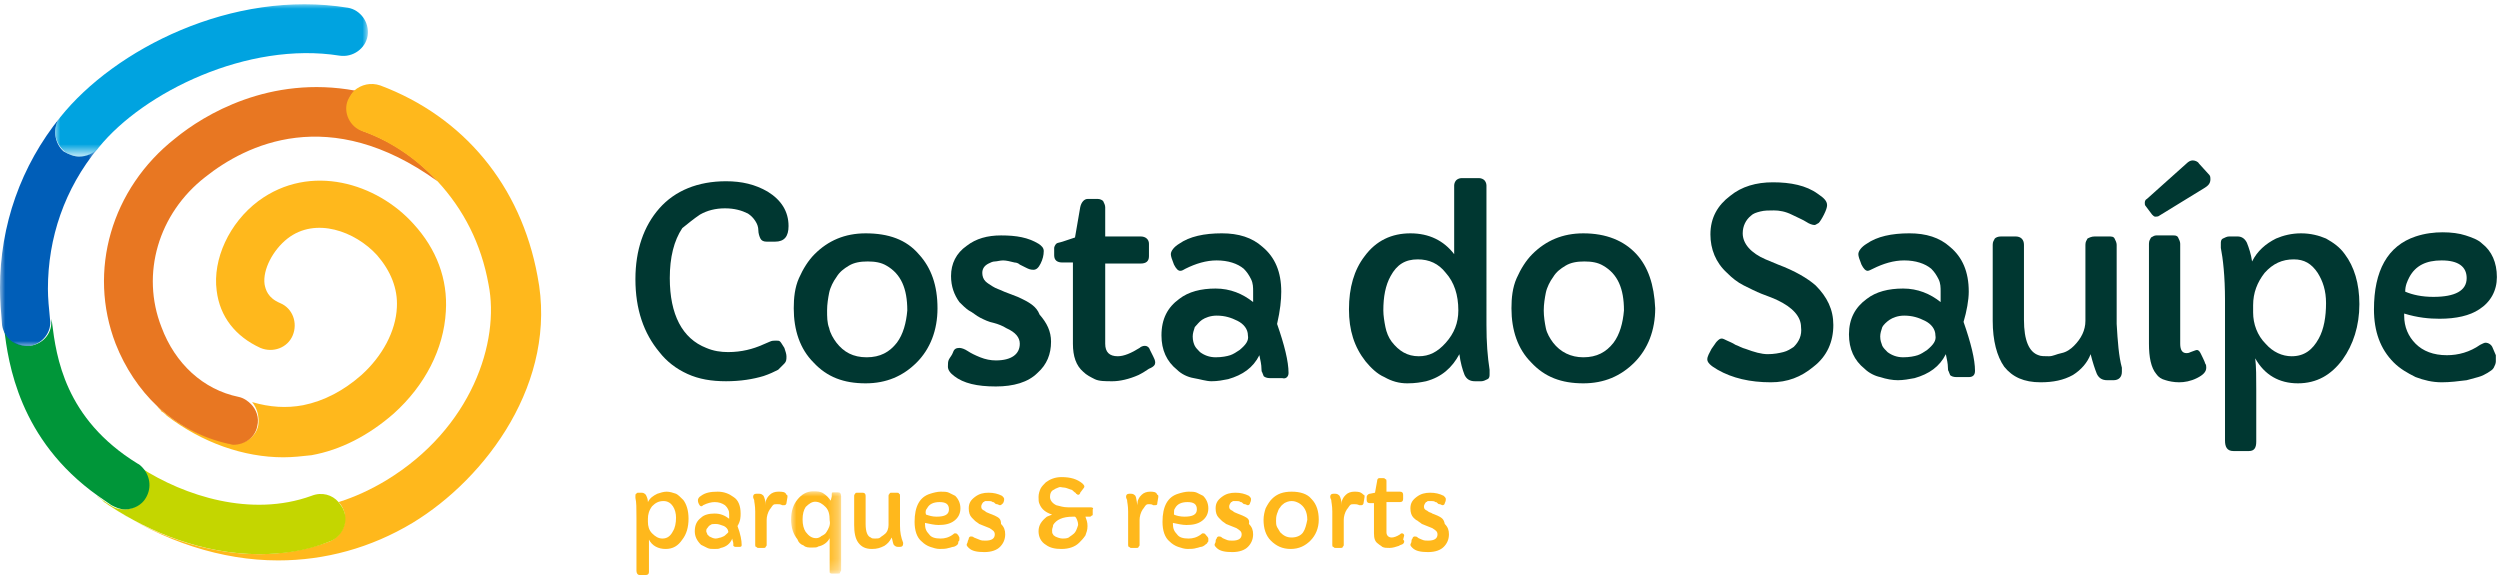 <svg version="1.1" id="Layer_1" xmlns="http://www.w3.org/2000/svg" x="0" y="0" viewBox="0 0 240 56" xml:space="preserve" enable-background="new 0 0 240 56"><style>.st0{fill:#ffb81c}.st2{fill:#fff}.st4{fill:#003731}</style><g id="Symbols"><g id="Componentes-_x2F_-Rodapé" transform="translate(-375 -75)"><g transform="translate(375 75)" id="Logo-_x2F_-Footer"><g id="Group-76"><path id="Fill-1" class="st0" d="M64.6 51c-.2.4-.5.7-1 .7-.4 0-.7-.2-1-.5-.3-.3-.4-.7-.4-1.1v-.3c0-.4.1-.8.4-1.2.3-.3.6-.5 1.1-.5.4 0 .7.2.9.5.2.3.3.7.3 1.1 0 .5-.1 1-.3 1.3m.3-3.6c-.3-.1-.6-.2-.9-.2s-.6.1-.9.2c-.4.2-.7.4-.9.8 0-.3-.1-.5-.2-.7-.1-.1-.2-.2-.4-.2h-.3c-.1 0-.2 0-.2.1-.1 0-.1.1-.1.2v.2c.1.4.1 1 .1 1.9v5.1c0 .2.1.4.3.4h.6c.2 0 .3-.1.3-.3v-3.1c.3.6.9.9 1.6.9.7 0 1.2-.3 1.6-.9.4-.5.6-1.2.6-2s-.2-1.4-.5-1.8c-.3-.3-.5-.5-.7-.6"/><path id="Fill-3" class="st0" d="M69.6 51.4c-.1.1-.2.1-.4.2-.1 0-.3.1-.5.1s-.4-.1-.6-.2l-.2-.2c0-.1-.1-.2-.1-.3 0-.1 0-.2.1-.3.1-.1.1-.2.3-.3.1-.1.3-.1.5-.1.3 0 .5.1.8.2.2.1.4.3.4.5.1.1-.1.2-.3.4m1.5-2.1c0-.7-.2-1.3-.7-1.6-.4-.3-.9-.5-1.5-.5-.7 0-1.2.1-1.6.4-.2.1-.3.3-.3.4 0 .1 0 .2.1.4s.2.2.2.2c.1 0 .1 0 .2-.1.4-.2.8-.3 1.1-.3.4 0 .7.1 1 .3.1.1.2.2.3.4s.1.3.1.5v.4c-.4-.3-.8-.5-1.4-.5-.5 0-1 .1-1.3.4-.4.3-.6.7-.6 1.3 0 .5.2.9.6 1.3l.6.3c.2.1.4.1.7.1s.4 0 .6-.1c.5-.1.9-.4 1.1-.9 0 .2.1.3.1.5v.2s.1.1.2.1h.4c.2 0 .2-.1.2-.2 0-.4-.1-1-.4-1.8.3-.5.3-.9.3-1.2"/><path id="Fill-5" class="st0" d="M74.7 47.2c-.3 0-.6.1-.8.3-.1.1-.2.2-.3.4-.1.2-.1.3-.1.4v.2c0-.4-.1-.7-.2-.9-.1-.1-.2-.2-.4-.2h-.3c-.2 0-.3.1-.3.3 0 0 0 .1.1.3 0 .2.1.5.1 1.1v3.2c0 .1 0 .2.1.2.1.1.1.1.2.1h.5c.1 0 .2 0 .2-.1.1-.1.1-.1.1-.2v-2.4c0-.3.1-.7.3-1 .1-.1.2-.3.3-.4s.2-.1.4-.1.3 0 .5.1h.2c.1 0 .2-.1.2-.2l.1-.6c0-.1 0-.2-.1-.2-.1-.3-.4-.3-.8-.3"/><g id="Group-9" transform="translate(75.648 47.065)"><defs><filter id="Adobe_OpacityMaskFilter" filterUnits="userSpaceOnUse" x=".3" y=".1" width="4.9" height="7.9"><feColorMatrix values="1 0 0 0 0 0 1 0 0 0 0 0 1 0 0 0 0 0 1 0"/></filter></defs><mask maskUnits="userSpaceOnUse" x=".3" y=".1" width="4.9" height="7.9" id="mask-2_1_"><g filter="url(#Adobe_OpacityMaskFilter)"><path id="path-1_1_" class="st2" d="M.3.1h4.8V8H.3z"/></g></mask><path id="Fill-7" d="M3.7 4c-.1.2-.3.3-.5.4-.1.1-.3.2-.5.2-.4 0-.7-.2-1-.6-.2-.3-.3-.7-.3-1.2s.1-.9.3-1.2c.3-.3.6-.5.9-.5.4 0 .7.2 1 .5.3.3.4.7.4 1.3.1.4-.1.8-.3 1.1M4.8.2h-.5c-.1 0-.1.1-.1.2v.2l-.1.4C3.9.7 3.7.5 3.4.3c-.3-.2-.6-.2-1-.2C1.8.1 1.3.4.9.9.5 1.4.3 2 .3 2.8c0 .8.2 1.4.6 1.9.1.3.3.5.6.6.2.2.5.2.8.2.3 0 .5 0 .6-.1.5-.1.9-.4 1.1-.8v3.3c.1.1.1.1.2.1h.6c.1 0 .2 0 .2-.1s.1-.1.1-.2V.6c0-.3-.1-.4-.3-.4" mask="url(#mask-2_1_)" fill="#ffb81c"/></g><path id="Fill-10" class="st0" d="M86.4 50.5v-2.9c0-.1 0-.2-.1-.2 0-.1-.1-.1-.2-.1h-.5c-.1 0-.2 0-.2.1-.1.1-.1.1-.1.2v2.8c0 .3-.1.7-.4.9-.1.1-.3.2-.4.3s-.3.1-.5.1-.3 0-.4-.1c-.3-.1-.5-.5-.5-1.3v-2.7c0-.2-.1-.3-.3-.3h-.5c-.1 0-.2 0-.2.1-.1.1-.1.1-.1.2v2.8c0 .7.1 1.3.4 1.7s.7.6 1.3.6c.5 0 .8-.1 1.2-.3.3-.2.5-.4.7-.8.1.3.1.5.2.7.1.1.2.2.4.2h.2c.2 0 .3-.1.3-.3v-.1c-.2-.5-.3-1-.3-1.6"/><path id="Fill-12" class="st0" d="M89 48.8c.2-.4.6-.6 1.2-.6s.9.2.9.7c0 .5-.4.7-1.2.7-.4 0-.7-.1-1-.2-.1-.3 0-.5.1-.6zm3 2.6c-.1-.1-.1-.2-.3-.2-.1 0-.1 0-.2.1-.4.3-.8.4-1.2.4-.5 0-.9-.1-1.1-.4-.3-.3-.4-.6-.4-1v-.1c.5.1.9.2 1.3.2.6 0 1.1-.1 1.5-.4.4-.3.6-.7.6-1.2s-.2-.9-.5-1.2l-.6-.3c-.2-.1-.5-.1-.8-.1-.3 0-.7.1-1 .2-1 .3-1.5 1.2-1.5 2.7 0 .8.2 1.5.7 1.9.2.2.5.4.8.5.3.1.6.2.9.2s.6 0 .9-.1c.1 0 .3-.1.4-.1.1 0 .3-.1.4-.2s.1-.2.1-.3c.1-.1.1-.1.1-.2v-.2l-.1-.2z"/><path id="Fill-14" class="st0" d="M95.5 49.5l-.5-.2c-.2-.1-.3-.1-.4-.2-.1-.1-.2-.1-.3-.2-.1-.1-.1-.2-.1-.3 0-.1.1-.3.2-.4.1 0 .1-.1.2-.1h.3c.1 0 .3 0 .4.1.1 0 .1 0 .2.1s.1.1.2.1.2.1.3.1c.1 0 .2-.1.3-.2.1-.2.1-.3.1-.4 0-.1-.1-.2-.2-.3-.4-.2-.8-.3-1.3-.3s-.9.1-1.3.4c-.4.3-.6.6-.6 1.1 0 .4.1.7.3.9l.3.3c.1.1.3.2.4.3.2.1.3.1.5.2s.3.1.5.2c.3.2.5.3.5.6 0 .4-.3.6-.9.6-.2 0-.4 0-.6-.1-.2-.1-.3-.1-.5-.2-.1-.1-.2-.1-.3-.1s-.2.1-.2.2-.1.2-.1.3c0 .1-.1.2-.1.3s.1.2.2.3c.3.3.8.4 1.5.4s1.2-.2 1.5-.5c.3-.3.5-.7.5-1.2 0-.4-.1-.7-.4-1 0-.5-.2-.6-.6-.8"/><path id="Fill-16" class="st0" d="M103 51.3c-.1.1-.3.2-.4.3-.2.1-.4.1-.6.1s-.5-.1-.7-.2c-.1-.1-.2-.1-.2-.2-.1-.1-.1-.2-.1-.4s.1-.3.1-.5c.3-.5.9-.8 1.9-.8h.2l.1.1c.1.2.2.4.2.7-.1.3-.2.7-.5.9m1.7-2.6h-2.2c-.4 0-.7-.1-1.1-.2-.4-.2-.6-.5-.6-.8 0-.3.1-.6.4-.7.1-.1.2-.1.4-.2s.3 0 .5 0 .4.1.7.2c.1 0 .2.1.3.2.1.1.2.1.2.2.1 0 .1.1.2.1s.2-.1.2-.2l.3-.4s.1-.1.1-.2-.1-.2-.2-.3c-.5-.4-1.1-.6-2-.6-.6 0-1.1.2-1.5.5-.2.2-.4.4-.5.6-.1.2-.2.5-.2.8 0 .3 0 .5.1.7.2.5.6.8 1.2 1-.2.1-.3.1-.5.2-.5.4-.8.8-.8 1.4 0 .5.2 1 .7 1.3.4.3.9.4 1.5.4.7 0 1.3-.2 1.7-.6.2-.2.4-.4.6-.7.1-.3.2-.5.2-.9s-.1-.6-.2-.9h.4c.1 0 .1 0 .2-.1.1 0 .1-.1.1-.1v-.5c.1-.1 0-.2-.2-.2"/><path id="Fill-18" class="st0" d="M110.4 47.2c-.3 0-.6.1-.8.3-.1.1-.2.2-.3.4-.1.2-.1.3-.1.4v.2c-.1-.4-.1-.7-.2-.9-.1-.1-.2-.2-.4-.2h-.2c-.2 0-.3.1-.3.3 0 0 0 .1.1.3 0 .2.1.5.1 1.1v3.2c0 .1 0 .2.1.2.1.1.1.1.2.1h.5c.1 0 .2 0 .2-.1.1-.1.1-.1.1-.2v-2.4c0-.3.1-.7.3-1 .1-.1.2-.3.3-.4.1-.1.2-.1.3-.1s.3 0 .4.1h.2c.2 0 .2-.1.2-.2l.1-.6c0-.1 0-.2-.1-.2-.1-.3-.4-.3-.7-.3"/><path id="Fill-20" class="st0" d="M112.8 48.8c.2-.4.6-.6 1.2-.6s.9.2.9.7c0 .5-.4.7-1.2.7-.4 0-.8-.1-1-.2 0-.3 0-.5.1-.6zm3 2.6c-.1-.1-.1-.2-.3-.2-.1 0-.1 0-.2.1-.4.3-.8.4-1.2.4-.5 0-.9-.1-1.1-.4-.3-.3-.4-.6-.4-1v-.1c.5.1.9.2 1.3.2.6 0 1.1-.1 1.5-.4.4-.3.6-.7.6-1.2s-.2-.9-.5-1.2l-.6-.3c-.2-.1-.5-.1-.8-.1s-.7.1-1 .2c-1 .3-1.5 1.2-1.5 2.7 0 .8.2 1.5.7 1.9.2.2.5.4.8.5.3.1.6.2.9.2s.6 0 .9-.1c.1 0 .3-.1.4-.1.1 0 .3-.1.4-.2s.2-.1.2-.2c.1-.1.1-.1.1-.2v-.2c0-.1-.2-.3-.2-.3z"/><path id="Fill-22" class="st0" d="M119.3 49.5l-.5-.2c-.2-.1-.3-.1-.4-.2-.1-.1-.2-.1-.3-.2-.1-.1-.1-.2-.1-.3 0-.1.1-.3.2-.4.1 0 .1-.1.2-.1h.3c.1 0 .3 0 .4.1.1 0 .1 0 .2.1s.1.1.2.1.2.1.3.1.2-.1.2-.2c.1-.2.1-.3.1-.4 0-.1-.1-.2-.2-.3-.4-.2-.8-.3-1.3-.3s-.9.1-1.3.4c-.4.3-.6.6-.6 1.1 0 .4.1.7.3.9l.3.3c.1.1.3.2.4.3.2.1.3.1.5.2s.3.1.5.2c.3.2.5.3.5.6 0 .4-.3.6-.9.6-.2 0-.4 0-.6-.1s-.3-.1-.4-.2c-.1-.1-.2-.1-.3-.1s-.2.1-.2.2c-.1.1-.1.2-.1.3 0 .1-.1.2-.1.3s.1.2.2.3c.3.3.8.4 1.5.4s1.2-.2 1.5-.5c.3-.3.5-.7.5-1.2 0-.4-.1-.7-.4-1 .1-.5-.2-.6-.6-.8"/><path id="Fill-24" class="st0" d="M125.1 51.1c-.2.3-.6.5-1.1.5s-.8-.2-1.1-.5c-.1-.2-.2-.3-.3-.5-.1-.2-.1-.4-.1-.6s0-.4.1-.7c.1-.2.1-.4.3-.6.1-.2.3-.3.4-.4.2-.1.4-.2.7-.2.3 0 .5.1.7.2.5.3.8.8.8 1.6-.1.5-.2.9-.4 1.2m-1.1-3.9c-.8 0-1.4.2-1.9.7-.2.2-.4.5-.6.9-.1.3-.2.7-.2 1.1 0 .8.2 1.5.7 2 .5.5 1.1.8 1.9.8.8 0 1.4-.3 1.9-.8s.8-1.2.8-2-.2-1.5-.7-2c-.4-.5-1.1-.7-1.9-.7"/><path id="Fill-26" class="st0" d="M130 47.2c-.3 0-.6.1-.8.3-.1.1-.2.2-.3.4-.1.2-.1.3-.1.4v.2c0-.4-.1-.7-.2-.9-.1-.1-.2-.2-.4-.2h-.2c-.2 0-.3.1-.3.3 0 0 0 .1.1.3 0 .2.1.5.1 1.1v3.2c0 .1 0 .2.1.2.1.1.1.1.2.1h.5c.1 0 .2 0 .2-.1.1-.1.1-.1.1-.2v-2.4c0-.3.1-.7.3-1 .1-.1.2-.3.3-.4.1-.1.2-.1.4-.1.1 0 .3 0 .5.1h.2c.1 0 .2-.1.2-.2l.1-.6c0-.1 0-.2-.1-.2-.3-.3-.5-.3-.9-.3"/><path id="Fill-28" class="st0" d="M134.8 51.4c0-.1-.1-.2-.2-.2s-.1 0-.2.1c-.3.2-.6.3-.8.3-.3 0-.5-.2-.5-.5v-2.9h1.3c.2 0 .3-.1.3-.3v-.4c0-.2-.1-.3-.3-.3h-1.3v-1c0-.1 0-.2-.1-.2-.1-.1-.1-.1-.2-.1h-.4c-.1 0-.2.1-.2.3l-.2 1.1-.5.1c-.1 0-.2.1-.2.1s-.1.1-.1.2v.3c0 .2.1.3.3.3h.4v2.9c0 .5.1.8.4 1 .1.1.3.2.4.3.2.1.4.1.7.1s.6-.1.9-.2c.1-.1.3-.1.4-.2.1-.1.1-.2.1-.2 0-.1 0-.1-.1-.2l.1-.4z"/><path id="Fill-30" class="st0" d="M138 49.5l-.5-.2c-.1-.1-.3-.1-.4-.2-.1-.1-.2-.1-.3-.2-.1-.1-.1-.2-.1-.3 0-.1.1-.3.2-.4.1 0 .1-.1.2-.1h.3c.1 0 .3 0 .4.1.1 0 .1 0 .2.1s.1.1.2.1.2.1.3.1c.1 0 .2-.1.2-.2.1-.2.1-.3.1-.4 0-.1-.1-.2-.2-.3-.4-.2-.8-.3-1.3-.3s-.9.1-1.3.4c-.4.3-.6.6-.6 1.1 0 .4.1.7.3.9.1.1.2.2.4.3.1.1.3.2.4.3.2.1.3.1.5.2s.3.1.5.2c.3.2.5.3.5.6 0 .4-.3.6-.9.6-.2 0-.4 0-.6-.1s-.3-.1-.4-.2c-.1-.1-.2-.1-.3-.1-.1 0-.2.1-.2.2-.1.1-.1.2-.1.3 0 .1-.1.2-.1.3s.1.2.2.3c.3.3.8.4 1.5.4s1.2-.2 1.5-.5c.3-.3.5-.7.5-1.2 0-.4-.1-.7-.4-1-.1-.5-.3-.6-.7-.8"/><path id="Fill-32" class="st4" d="M67.2 20.6c.7-.4 1.5-.6 2.4-.6.9 0 1.6.2 2.2.5.3.2.5.4.7.7.2.3.3.6.3.9s.1.6.2.8c.1.2.3.3.6.3h.8c.9 0 1.3-.5 1.3-1.5 0-1.4-.7-2.5-2-3.3-1.2-.7-2.5-1-4-1-2.7 0-4.9.9-6.4 2.6-1.5 1.7-2.3 4-2.3 6.8 0 2.9.8 5.2 2.3 7 .7.9 1.6 1.6 2.7 2.1s2.3.7 3.7.7c1.4 0 2.6-.2 3.6-.5.6-.2 1-.4 1.4-.6l.6-.6c.2-.2.2-.4.2-.7 0-.2-.1-.5-.2-.8-.2-.3-.3-.5-.4-.6-.1-.1-.2-.1-.4-.1s-.4 0-.6.1l-.7.3c-.9.4-2 .7-3.3.7-.7 0-1.4-.1-2.1-.4-2.3-.9-3.5-3.2-3.5-6.7 0-2 .4-3.6 1.2-4.8.5-.4 1.1-.9 1.7-1.3"/><path id="Fill-34" class="st4" d="M86.1 32.9c-.7.9-1.6 1.4-2.9 1.4-1.3 0-2.2-.5-2.9-1.4-.3-.4-.6-.9-.7-1.4-.2-.5-.2-1.1-.2-1.7s.1-1.2.2-1.7.4-1.1.7-1.5c.3-.5.7-.8 1.2-1.1.5-.3 1.1-.4 1.8-.4s1.3.1 1.8.4c1.4.8 2 2.2 2 4.3-.1 1.2-.4 2.3-1 3.1m-3-10.5c-2 0-3.6.7-4.9 2-.6.6-1.1 1.4-1.5 2.3-.4.9-.5 1.9-.5 2.9 0 2.1.6 3.9 1.9 5.2 1.3 1.4 2.9 2 5 2 2 0 3.6-.7 4.9-2 1.3-1.3 2-3.1 2-5.2 0-2.2-.6-3.9-1.8-5.2-1.2-1.4-2.9-2-5.1-2"/><path id="Fill-36" class="st4" d="M97.7 28.5l-1.3-.5c-.4-.2-.8-.3-1.1-.5-.3-.2-.5-.3-.7-.5-.2-.2-.3-.5-.3-.8 0-.4.2-.7.6-.9.2-.1.4-.2.6-.2.2 0 .5-.1.8-.1s.7.1 1.1.2c.2 0 .4.1.5.2l.6.3c.2.1.4.2.7.2.3 0 .5-.2.7-.6.2-.4.3-.8.3-1.2 0-.3-.2-.5-.5-.7-1-.6-2.1-.8-3.6-.8-1.3 0-2.4.3-3.3 1-1 .7-1.5 1.7-1.5 2.9 0 1 .3 1.8.8 2.5.3.3.6.6.9.8.4.2.7.5 1.1.7s.8.4 1.3.5c.4.1.9.3 1.2.5.9.4 1.3.9 1.3 1.5 0 1-.8 1.6-2.3 1.6-.5 0-1-.1-1.5-.3-.5-.2-.9-.4-1.2-.6-.3-.2-.6-.3-.8-.3-.3 0-.5.1-.6.4s-.3.5-.4.7c-.1.2-.1.4-.1.7s.2.6.6.9c.9.7 2.2 1 4 1 1.7 0 3.1-.4 4-1.3.9-.8 1.3-1.8 1.3-3 0-1-.4-1.8-1.1-2.6-.3-.8-1-1.2-2.1-1.7"/><path id="Fill-38" class="st4" d="M110.9 34.8c0-.2-.1-.4-.2-.6l-.3-.6c-.1-.3-.3-.4-.5-.4s-.4.1-.5.2c-.8.5-1.5.8-2.1.8-.8 0-1.2-.4-1.2-1.2v-7.7h3.4c.5 0 .8-.2.8-.7v-1.2c0-.4-.3-.7-.8-.7h-3.4v-2.8c0-.2-.1-.4-.2-.6-.1-.1-.3-.2-.5-.2h-1c-.3 0-.6.3-.7.8l-.5 2.9-1.2.4c-.3.1-.5.1-.6.2-.1.1-.2.3-.2.4v.7c0 .5.3.7.8.7h1V33c0 1.2.3 2.1 1 2.7.3.3.7.5 1.1.7.4.2 1 .2 1.7.2s1.6-.2 2.5-.6c.4-.2.7-.4 1-.6.5-.2.6-.4.6-.6"/><path id="Fill-40" class="st4" d="M119 33.6c-.3.2-.6.4-.9.5s-.8.2-1.4.2c-.6 0-1.1-.2-1.5-.5-.2-.2-.4-.4-.5-.6s-.2-.5-.2-.9c0-.3.1-.6.2-.9.2-.2.4-.5.7-.7s.8-.4 1.4-.4c.8 0 1.4.2 2 .5.6.3 1 .8 1 1.4.1.5-.2.9-.8 1.4m4.7 2.2c0-1.1-.4-2.7-1.1-4.7.3-1.3.4-2.3.4-3.1 0-1.9-.6-3.3-1.8-4.3-1-.9-2.3-1.3-3.9-1.3-1.7 0-3.1.3-4.1 1-.5.3-.8.7-.8 1 0 .2.1.5.3 1 .2.4.4.6.6.6.2 0 .3-.1.5-.2 1-.5 2-.8 3-.8 1.1 0 2 .3 2.6.8.3.3.5.6.7 1 .2.4.2.8.2 1.2v1c-1-.8-2.2-1.3-3.6-1.3s-2.6.3-3.5 1c-1.1.8-1.7 1.9-1.7 3.5 0 1.4.5 2.5 1.5 3.3.4.4 1 .7 1.6.8s1.2.3 1.7.3c.6 0 1.1-.1 1.6-.2 1.4-.4 2.4-1.1 3-2.3.1.5.2.9.2 1.3 0 .1 0 .3.1.4 0 .1.1.2.1.3.1.1.3.2.6.2h1.2c.3.1.6-.1.6-.5"/><path id="Fill-42" class="st4" d="M138.8 32.9c-.8.9-1.6 1.3-2.6 1.3-1.1 0-1.9-.5-2.6-1.4-.3-.4-.5-.9-.6-1.4-.1-.5-.2-1.1-.2-1.6 0-1.3.2-2.4.7-3.3.6-1.1 1.4-1.6 2.6-1.6 1.1 0 2 .4 2.7 1.3.8.9 1.2 2.1 1.2 3.6 0 1.2-.4 2.2-1.2 3.1m3.9-1.7V17.8c0-.2-.1-.4-.2-.5-.1-.1-.3-.2-.5-.2h-1.7c-.2 0-.4.1-.5.2-.1.1-.2.3-.2.5v6.6c-1-1.3-2.4-2-4.2-2s-3.3.7-4.4 2.2c-1 1.3-1.5 3-1.5 5.1 0 2 .5 3.6 1.6 5 .5.6 1.1 1.2 1.8 1.5.7.4 1.4.6 2.2.6s1.3-.1 1.8-.2c1.5-.4 2.5-1.3 3.2-2.6.1.8.3 1.5.5 2 .2.4.5.6 1 .6h.6c.2 0 .4-.1.6-.2s.2-.3.2-.5v-.4c-.2-1.3-.3-2.6-.3-4.3"/><path id="Fill-44" class="st4" d="M154.9 32.9c-.7.9-1.6 1.4-2.9 1.4-1.2 0-2.2-.5-2.9-1.4-.3-.4-.6-.9-.7-1.4s-.2-1.1-.2-1.7.1-1.2.2-1.7.4-1.1.7-1.5c.3-.5.7-.8 1.2-1.1.5-.3 1.1-.4 1.8-.4s1.3.1 1.8.4c1.4.8 2 2.2 2 4.3-.1 1.2-.4 2.3-1 3.1m2.2-8.5c-1.2-1.3-2.9-2-5.1-2-2 0-3.6.7-4.9 2-.6.6-1.1 1.4-1.5 2.3-.4.9-.5 1.9-.5 2.9 0 2.1.6 3.9 1.9 5.2 1.3 1.4 2.9 2 5 2 2 0 3.6-.7 4.9-2 1.3-1.3 2-3.1 2-5.2-.1-2.3-.7-4-1.8-5.2"/><path id="Fill-46" class="st4" d="M172.2 33.3c-.3.2-.6.4-1 .5-.4.1-.9.2-1.5.2s-1.3-.2-2.1-.5c-.4-.1-.7-.3-1-.4-.3-.2-.6-.3-.8-.4s-.4-.2-.5-.2c-.2 0-.3.1-.5.3-.1.1-.2.3-.5.7-.2.4-.4.7-.4 1s.3.6 1 1c1.4.8 3.1 1.2 5.1 1.2 1.6 0 2.9-.5 4.1-1.5 1.3-1 1.9-2.4 1.9-4 0-1.5-.6-2.7-1.7-3.8-.8-.7-2-1.4-3.6-2l-1.2-.5c-1.4-.6-2.2-1.5-2.2-2.5 0-.7.3-1.3.8-1.7.2-.2.5-.3.9-.4s.8-.1 1.3-.1 1.1.1 1.7.4 1.1.5 1.4.7c.3.2.6.3.8.3.1 0 .2-.1.4-.2.1-.1.3-.4.5-.8s.3-.7.3-.9c0-.4-.3-.7-.9-1.1-1.1-.8-2.6-1.1-4.3-1.1-1.6 0-3 .4-4.1 1.3-1.2.9-1.9 2.1-1.9 3.7 0 1.4.5 2.7 1.6 3.7.5.5 1 .9 1.6 1.2.6.3 1.2.6 1.7.8s1.1.4 1.5.6c1.5.7 2.3 1.6 2.3 2.6.1.8-.2 1.4-.7 1.9"/><path id="Fill-48" class="st4" d="M185 33.6c-.3.2-.6.4-.9.5s-.8.2-1.4.2-1.1-.2-1.5-.5c-.2-.2-.4-.4-.5-.6-.1-.3-.2-.5-.2-.9 0-.3.1-.6.2-.9.1-.2.4-.5.7-.7.3-.2.8-.4 1.4-.4.8 0 1.4.2 2 .5.6.3 1 .8 1 1.4.1.5-.2.9-.8 1.4m4-5.6c0-1.9-.6-3.3-1.8-4.3-1-.9-2.3-1.3-3.9-1.3-1.7 0-3.1.3-4.1 1-.5.3-.8.7-.8 1 0 .2.1.5.3 1 .2.4.4.6.6.6.1 0 .3-.1.5-.2 1-.5 2-.8 3-.8 1.1 0 2 .3 2.6.8.3.3.5.6.7 1 .2.4.2.8.2 1.2v1c-1-.8-2.2-1.3-3.6-1.3s-2.6.3-3.5 1c-1.1.8-1.7 1.9-1.7 3.4 0 1.4.5 2.5 1.5 3.3.4.4 1 .7 1.5.8.6.2 1.2.3 1.7.3s1.1-.1 1.6-.2c1.4-.4 2.4-1.1 3-2.3.1.5.2.9.2 1.3 0 .1 0 .3.1.4 0 .1.1.2.1.3.1.1.3.2.6.2h1.2c.4 0 .6-.2.6-.6 0-1.1-.4-2.7-1.1-4.7.3-1 .5-2.1.5-2.9"/><path id="Fill-50" class="st4" d="M203.2 31.1v-7.6c0-.2-.1-.4-.2-.6-.1-.2-.3-.2-.6-.2h-1.3c-.3 0-.5.1-.7.2-.1.2-.2.3-.2.6v7.3c0 .9-.4 1.7-1.1 2.4-.3.3-.7.6-1.2.7s-.8.3-1.2.3c-.4 0-.8 0-1-.1-.9-.3-1.4-1.4-1.4-3.4v-7.2c0-.5-.3-.8-.8-.8h-1.4c-.3 0-.5.1-.6.2-.1.2-.2.3-.2.6v7.3c0 1.9.4 3.4 1.1 4.4.8 1 1.9 1.5 3.5 1.5 1.2 0 2.2-.2 3.1-.7.8-.5 1.4-1.2 1.7-2 .2.8.4 1.4.6 1.9.2.4.5.6 1 .6h.6c.5 0 .8-.3.8-.8v-.4c-.3-1.1-.4-2.5-.5-4.2"/><path id="Fill-52" class="st4" d="M211.3 34c-.1-.2-.2-.4-.4-.4-.1 0-.3.1-.6.2-.2.1-.3.1-.4.1-.4 0-.6-.3-.6-.9v-9.6c0-.2-.1-.4-.2-.6-.1-.2-.3-.2-.5-.2H207c-.2 0-.3.1-.5.2-.1.2-.2.3-.2.6V33c0 1.3.2 2.3.7 2.9.2.3.5.5.9.6.3.1.8.2 1.3.2s1.1-.1 1.7-.4c.6-.3.9-.6.9-1 0-.1 0-.3-.1-.4 0-.1-.4-.9-.4-.9z"/><path id="Fill-54" class="st4" d="M211.1 15.7c-.1-.2-.4-.3-.6-.3-.2 0-.4.1-.6.3l-3.8 3.4c-.2.1-.2.3-.2.4 0 .1 0 .2.1.3l.6.8c.1.1.2.2.3.2.1 0 .3 0 .4-.1l4.4-2.7c.3-.2.5-.4.5-.8 0-.1 0-.3-.1-.4l-1-1.1z"/><path id="Fill-56" class="st4" d="M222.6 32.5c-.6 1.1-1.4 1.7-2.6 1.7-.9 0-1.8-.4-2.5-1.2-.8-.8-1.2-1.9-1.2-3v-.7c0-1.2.4-2.2 1.1-3.1.8-.9 1.7-1.3 2.8-1.3 1 0 1.7.4 2.3 1.3.5.8.8 1.7.8 2.9 0 1.3-.2 2.5-.7 3.4m.7-9.6c-.7-.3-1.5-.5-2.4-.5-.9 0-1.7.2-2.4.5-1 .5-1.8 1.2-2.3 2.2-.1-.7-.3-1.3-.5-1.8-.2-.4-.5-.6-.9-.6h-.8c-.2 0-.4.1-.6.2s-.2.3-.2.5v.4c.2 1 .4 2.7.4 5v13.5c0 .6.2 1 .8 1h1.5c.5 0 .7-.3.7-.9v-5c0-1.2 0-2.2-.1-3 .9 1.6 2.3 2.4 4.1 2.4 1.8 0 3.2-.8 4.3-2.3 1-1.4 1.6-3.2 1.6-5.3 0-2-.5-3.6-1.4-4.8-.5-.7-1.1-1.1-1.8-1.5"/><path id="Fill-58" class="st4" d="M231.3 26.6c.6-1.1 1.6-1.6 3.1-1.6 1.6 0 2.4.6 2.4 1.7 0 1.2-1.1 1.8-3.2 1.8-1.1 0-2-.2-2.7-.5 0-.6.2-1 .4-1.4m8.3 7.5l-.3-.7c-.1-.3-.4-.5-.7-.5-.1 0-.3.1-.5.2-1 .7-2.1 1-3.2 1-1.3 0-2.3-.4-3-1.1-.7-.7-1.1-1.6-1.1-2.7v-.2c1.3.4 2.4.5 3.4.5 1.6 0 2.9-.3 3.8-.9 1.1-.7 1.7-1.8 1.7-3.1 0-1.4-.5-2.5-1.4-3.2-.4-.4-1-.6-1.6-.8s-1.4-.3-2.2-.3-1.7.1-2.6.4c-2.7.9-4 3.3-4 7 0 2.1.6 3.8 1.9 5.1.6.6 1.3 1 2.1 1.4.8.3 1.6.5 2.5.5.8 0 1.6-.1 2.4-.2.4-.1.7-.2 1.1-.3.4-.1.7-.3.9-.4.3-.2.5-.3.6-.5s.2-.4.2-.6v-.6"/><path id="Fill-60" class="st0" d="M24.8 40.8c-.2 1.1-1.2 1.8-2.3 1.8-.2 0-.3 0-.5-.1-2.6-.5-5-1.7-6.9-3.5.1.2.3.3.4.5.2.1.3.2.5.4 3.4 2.6 7.4 4 11.2 4 .9 0 1.8-.1 2.7-.2 2.8-.5 5.5-1.9 7.9-4 3-2.7 4.8-6.2 5-9.8.2-3.1-.9-6-3.1-8.4-3.5-3.9-9.9-5.9-14.9-2.2-2.8 2.1-4.4 5.6-4 8.6.3 2.5 1.8 4.4 4.2 5.5 1.2.5 2.6 0 3.1-1.2s0-2.6-1.2-3.1-1.4-1.3-1.5-1.8c-.2-1.4.8-3.3 2.2-4.4 2.7-2.1 6.5-.7 8.6 1.6 1.3 1.5 2 3.2 1.9 5-.1 2.3-1.4 4.7-3.4 6.5-1.7 1.5-3.6 2.5-5.6 2.9-1.6.3-3.2.2-4.9-.3.5.6.7 1.4.6 2.2"/><path id="Fill-62" d="M34.9 12.6c-1.2-.5-1.8-1.8-1.4-3 .1-.3.3-.6.6-.9-8.2-1.5-14.5 2.3-17.3 4.6C10.7 18.1 8.4 26 11.1 33c.9 2.3 2.3 4.4 4 6 1.9 1.8 4.2 3 6.8 3.6.2 0 .3.1.5.1 1.1 0 2.1-.7 2.3-1.8.2-.8-.1-1.6-.6-2.1-.3-.3-.7-.6-1.2-.7-3.4-.7-6.1-3.2-7.4-6.7-2-5.1-.3-10.9 4.2-14.4 3.9-3.1 11.9-7.1 22.3.4-1.9-2.1-4.3-3.8-7.1-4.8" fill="#e87722"/><path id="Fill-64" class="st0" d="M31.6 52c-2.2.8-4.5 1.2-6.7 1.2-5.3 0-10.5-2-14.3-4.6 5.1 3.4 10.7 5.2 16.1 5.2 4.5 0 8.9-1.2 12.9-3.6 7.1-4.3 14-13.6 12-23.7-1.6-8.7-7.1-15.3-15.1-18.3-.9-.3-1.8-.1-2.5.5-.2.2-.4.5-.6.9-.5 1.2.2 2.6 1.4 3 2.8 1 5.2 2.7 7.2 4.8 2.5 2.7 4.2 6 4.9 9.9 1.1 5.5-1.6 13.8-9.8 18.8-1.5.9-3 1.6-4.6 2.1.2.2.4.5.5.8.4 1.2-.2 2.5-1.4 3"/><path id="Fill-66" d="M13.9 47.8c-.4.7-1.2 1.1-2 1.1-.4 0-.9-.1-1.3-.4-.5-.3-.9-.6-1.3-.9l.1.1c.1.1.3.2.4.3l.2.2c.2.1.4.3.6.4 3.8 2.5 8.9 4.6 14.3 4.6 2.2 0 4.5-.3 6.7-1.2 1.2-.4 1.9-1.8 1.4-3-.1-.3-.3-.5-.5-.8-.6-.7-1.6-1-2.6-.6-5.8 2.1-12.2 0-16.4-2.7.8.7 1 2 .4 2.9" fill="#c4d600"/><path id="Fill-68" d="M2.9 33.2h-.3c-1.2 0-2.2-.9-2.3-2l.1.4c.4 3.2 1.4 10.6 9 16 .4.3.9.6 1.3.9.4.2.8.4 1.3.4.8 0 1.6-.4 2-1.1.6-1 .4-2.2-.4-3-.1-.1-.2-.2-.4-.3C6.2 40.2 5.4 34.2 5 31l-.1-.4c.2 1.3-.7 2.4-2 2.6" fill="#009639"/><g id="Group-72" transform="translate(0 11.129)"><defs><filter id="Adobe_OpacityMaskFilter_1_" filterUnits="userSpaceOnUse" x="0" y=".1" width="9.5" height="22"><feColorMatrix values="1 0 0 0 0 0 1 0 0 0 0 0 1 0 0 0 0 0 1 0"/></filter></defs><mask maskUnits="userSpaceOnUse" x="0" y=".1" width="9.5" height="22" id="mask-4_1_"><g filter="url(#Adobe_OpacityMaskFilter_1_)"><path id="path-3_1_" class="st2" d="M0 .1h9.5v22H0z"/></g></mask><path id="Fill-70" d="M.2 20.1c.2 1.2 1.2 2 2.3 2h.3c1.3-.2 2.2-1.4 2-2.6-.1-1-.2-2-.2-2.9 0-4.9 1.6-9.6 4.8-13.5-.4.5-1.1.8-1.8.8-.5 0-1-.2-1.5-.5C5.2 2.6 5 1.1 5.8.1 2 4.8 0 10.5 0 16.5c0 1.2.1 2.4.2 3.6" mask="url(#mask-4_1_)" fill="#005eb8"/></g><g id="Group-75" transform="translate(4.992 .042)"><defs><filter id="Adobe_OpacityMaskFilter_2_" filterUnits="userSpaceOnUse" x=".3" y=".3" width="30" height="14.6"><feColorMatrix values="1 0 0 0 0 0 1 0 0 0 0 0 1 0 0 0 0 0 1 0"/></filter></defs><mask maskUnits="userSpaceOnUse" x=".3" y=".3" width="30" height="14.6" id="mask-6_1_"><g filter="url(#Adobe_OpacityMaskFilter_2_)"><path id="path-5_1_" class="st2" d="M.3.3h30V15H.3z"/></g></mask><path id="Fill-73" d="M1.2 14.5c.4.3 1 .5 1.5.5.7 0 1.4-.3 1.8-.9C8.8 8.8 18.8 3.9 27.6 5.3c1.3.2 2.5-.7 2.7-1.9.2-1.3-.7-2.5-1.9-2.7C17.3-1.1 6 4.7.8 11.2c-.8 1-.6 2.4.4 3.3" mask="url(#mask-6_1_)" fill="#00a3e0"/></g></g></g></g></g></svg>